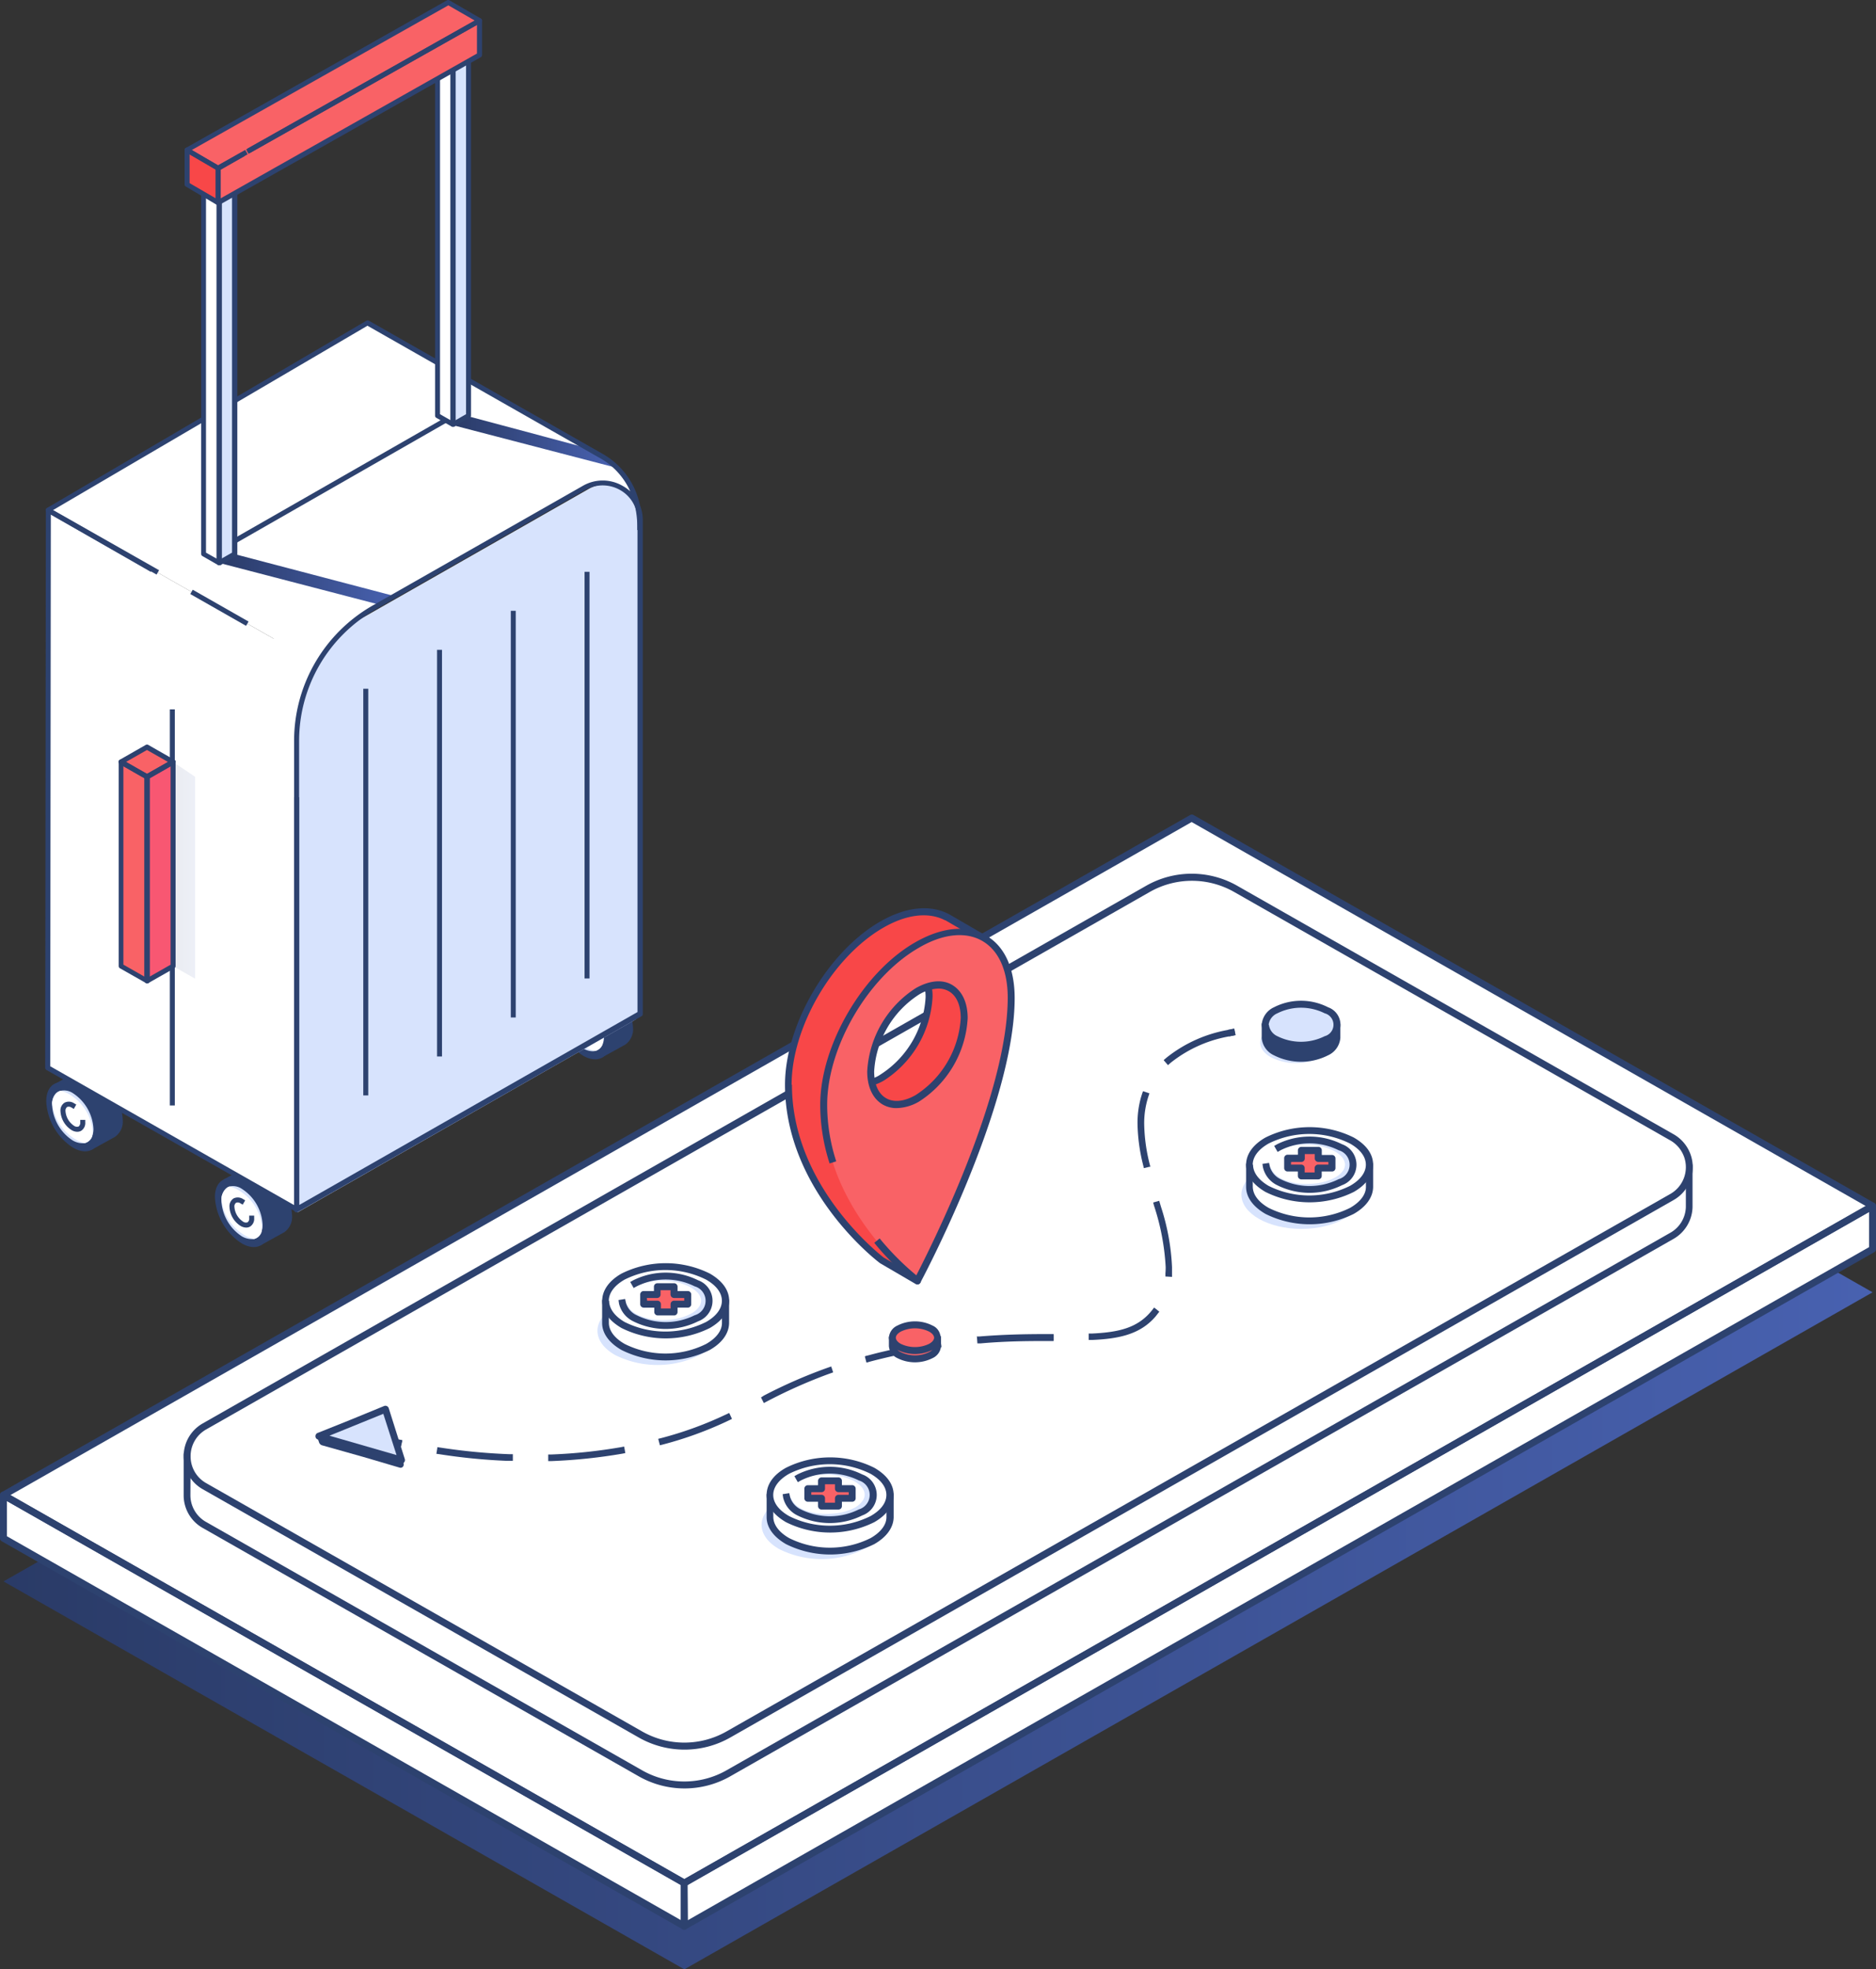 <?xml version="1.0" encoding="UTF-8"?> <svg xmlns="http://www.w3.org/2000/svg" xmlns:xlink="http://www.w3.org/1999/xlink" viewBox="0 0 283.86 297.88"><rect x="0" y="0" width="283.86" height="297.88" fill="#333333" stroke="none"/><defs><style>.cls-1{isolation:isolate;}.cls-2{fill:#2d426f;}.cls-3{fill:#d7e3fd;}.cls-4{fill:#fff;}.cls-5{fill:url(#Безымянный_градиент_1);}.cls-6{fill:url(#Безымянный_градиент_1-2);}.cls-7{mix-blend-mode:multiply;opacity:0.1;}.cls-8{fill:url(#Безымянный_градиент_1-3);}.cls-9{fill:#f96266;}.cls-10{fill:#f85772;}.cls-11{fill:#f84748;}.cls-12{fill:url(#Безымянный_градиент_1-4);}</style><linearGradient id="Безымянный_градиент_1" x1="33.14" y1="87.64" x2="59.87" y2="87.64" gradientUnits="userSpaceOnUse"><stop offset="0" stop-color="#2a3b67"></stop><stop offset="1" stop-color="#4861b0"></stop></linearGradient><linearGradient id="Безымянный_градиент_1-2" x1="68.45" y1="66.79" x2="92.8" y2="66.79" xlink:href="#Безымянный_градиент_1"></linearGradient><linearGradient id="Безымянный_градиент_1-3" x1="26.18" y1="131.64" x2="29.52" y2="131.64" xlink:href="#Безымянный_градиент_1"></linearGradient><linearGradient id="Безымянный_градиент_1-4" x1="0.53" y1="217.33" x2="283.34" y2="217.33" xlink:href="#Безымянный_градиент_1"></linearGradient></defs><g class="cls-1"><g id="Слой_2" data-name="Слой 2"><g id="Layer_1" data-name="Layer 1"><path class="cls-2" d="M40.05,176.89a2.89,2.89,0,0,0-2.92-.26l-3.34,1.8,2.2.4c0,.12,0,.25,0,.38a8.84,8.84,0,0,0,4,6.87l-.59,2.3,3.62-2h0a2.83,2.83,0,0,0,1.17-2.58A8.87,8.87,0,0,0,40.05,176.89Z"></path><path class="cls-2" d="M36.59,178.77c-2.25-1.28-4.07-.25-4.07,2.31a8.86,8.86,0,0,0,4.07,7c2.25,1.28,4.07.24,4.07-2.32A8.84,8.84,0,0,0,36.59,178.77Z"></path><path class="cls-3" d="M36.59,179.82a2.38,2.38,0,0,0-1.88-.35h0A1.48,1.48,0,0,0,34,180a2.36,2.36,0,0,0-.5,1.39h0c0,.08,0,.17,0,.26A6.85,6.85,0,0,0,36.59,187a2.88,2.88,0,0,0,1.44.42,2.18,2.18,0,0,0,.38,0,1.58,1.58,0,0,0,1.1-1,2.81,2.81,0,0,0,.22-1.19A6.82,6.82,0,0,0,36.59,179.82Z"></path><path class="cls-4" d="M35.8,179.86a4.5,4.5,0,0,0-1.09-.39h0A1.48,1.48,0,0,0,34,180a2.36,2.36,0,0,0-.5,1.39h0a7.28,7.28,0,0,0,3.8,5.61,4.58,4.58,0,0,0,1.16.4,1.58,1.58,0,0,0,1.1-1,3,3,0,0,0,.09-.76A7.23,7.23,0,0,0,35.8,179.86Z"></path><path class="cls-2" d="M37.71,184.25a.69.69,0,0,1-.25.63.74.74,0,0,1-.68-.1,2.91,2.91,0,0,1-1.31-2.23.67.67,0,0,1,.25-.62.68.68,0,0,1,.68.1l.33.18.37-.65-.32-.19a1.45,1.45,0,0,0-1.44-.1,1.41,1.41,0,0,0-.62,1.28,3.62,3.62,0,0,0,1.68,2.88,1.75,1.75,0,0,0,.86.25,1.17,1.17,0,0,0,.58-.15,1.39,1.39,0,0,0,.62-1.28v-.38h-.75Z"></path><path class="cls-2" d="M91.69,148.5a2.87,2.87,0,0,0-2.91-.26L85.44,150l2.2.4c0,.12,0,.25,0,.37a8.86,8.86,0,0,0,3.94,6.88L91,160l3.62-2h0a2.83,2.83,0,0,0,1.16-2.58A8.84,8.84,0,0,0,91.69,148.5Z"></path><path class="cls-2" d="M88.24,150.38c-2.25-1.28-4.07-.25-4.07,2.31a8.86,8.86,0,0,0,4.07,7c2.25,1.28,4.07.24,4.07-2.32A8.84,8.84,0,0,0,88.24,150.38Z"></path><path class="cls-3" d="M88.24,151.43a2.39,2.39,0,0,0-1.88-.35h0a1.48,1.48,0,0,0-.75.48,2.36,2.36,0,0,0-.5,1.39h0c0,.08,0,.17,0,.26a6.85,6.85,0,0,0,3.15,5.38,2.88,2.88,0,0,0,1.44.42,2.18,2.18,0,0,0,.38-.05,1.6,1.6,0,0,0,1.1-1,2.84,2.84,0,0,0,.22-1.19A6.85,6.85,0,0,0,88.24,151.43Z"></path><path class="cls-4" d="M87.45,151.47a4.5,4.5,0,0,0-1.09-.39h0a1.48,1.48,0,0,0-.75.48,2.36,2.36,0,0,0-.5,1.39h0a7.31,7.31,0,0,0,3.79,5.61,4.78,4.78,0,0,0,1.17.4,1.6,1.6,0,0,0,1.1-1,3,3,0,0,0,.09-.76A7.23,7.23,0,0,0,87.45,151.47Z"></path><path class="cls-2" d="M89.35,155.86a.72.72,0,0,1-.24.63.74.74,0,0,1-.69-.11,2.89,2.89,0,0,1-1.3-2.22.67.67,0,0,1,.25-.62c.15-.1.4-.06.68.1l.33.19.37-.66-.33-.19a1.27,1.27,0,0,0-2,1.18A3.62,3.62,0,0,0,88.05,157a1.74,1.74,0,0,0,.85.25,1.2,1.2,0,0,0,.59-.15,1.39,1.39,0,0,0,.62-1.28v-.38h-.76Z"></path><path class="cls-2" d="M14.48,162.4a2.87,2.87,0,0,0-2.91-.26L8.23,164l2.2.39c0,.12,0,.25,0,.38a8.87,8.87,0,0,0,3.95,6.87l-.58,2.31,3.61-2h0a2.82,2.82,0,0,0,1.16-2.58A8.84,8.84,0,0,0,14.48,162.4Z"></path><path class="cls-2" d="M11,164.28C8.78,163,7,164,7,166.6a8.85,8.85,0,0,0,4.06,7c2.25,1.28,4.07.24,4.07-2.32A8.84,8.84,0,0,0,11,164.28Z"></path><path class="cls-3" d="M11,165.33A2.41,2.41,0,0,0,9.14,165h0a1.44,1.44,0,0,0-.75.48,2.37,2.37,0,0,0-.51,1.39h0v.26A6.85,6.85,0,0,0,11,172.5a2.88,2.88,0,0,0,1.44.42,2.32,2.32,0,0,0,.38,0,1.6,1.6,0,0,0,1.1-1,3,3,0,0,0,.22-1.18A6.86,6.86,0,0,0,11,165.33Z"></path><path class="cls-4" d="M10.23,165.37A4.22,4.22,0,0,0,9.14,165h0a1.44,1.44,0,0,0-.75.48,2.37,2.37,0,0,0-.51,1.39h0a7.33,7.33,0,0,0,3.8,5.61,4.28,4.28,0,0,0,1.17.4,1.6,1.6,0,0,0,1.1-1,3.55,3.55,0,0,0,.08-.76A7.23,7.23,0,0,0,10.23,165.37Z"></path><path class="cls-2" d="M12.14,169.76a.72.72,0,0,1-.24.63.76.76,0,0,1-.69-.1,2.91,2.91,0,0,1-1.3-2.23.71.71,0,0,1,.24-.62.73.73,0,0,1,.69.1l.33.19.37-.66-.33-.19a1.42,1.42,0,0,0-1.44-.09,1.38,1.38,0,0,0-.62,1.27,3.61,3.61,0,0,0,1.69,2.88,1.69,1.69,0,0,0,.85.25,1.2,1.2,0,0,0,.59-.15,1.39,1.39,0,0,0,.62-1.28v-.37h-.76Z"></path><path class="cls-4" d="M41.4,95.78l.36,19.55s1.88,2.35,2.24-1.43a47.63,47.63,0,0,1,4.12-13.77c1.88-3.78,6.58-7.2,6.58-7.2l-.07-2.07Z"></path><path class="cls-4" d="M92.43,70.08l-6.11,3.56a10.21,10.21,0,0,0,2.5-.29,12.17,12.17,0,0,1,4.28.07A9.41,9.41,0,0,1,96,74.73s-.81-1.31-1.54-2.62A5.88,5.88,0,0,0,92.43,70.08Z"></path><polygon class="cls-4" points="7.29 77.17 44.88 98.58 93.24 70.66 55.63 48.84 7.29 77.17"></polygon><polygon class="cls-4" points="7.32 77.18 7.22 161.52 44.88 182.92 44.88 98.58 7.32 77.18"></polygon><polygon class="cls-5" points="33.14 85.14 57.49 91.48 59.87 90.21 35.49 83.81 33.14 85.14"></polygon><polygon class="cls-6" points="70.8 62.95 68.45 64.29 92.8 70.63 89.5 67.95 70.8 62.95"></polygon><path class="cls-3" d="M89,74,54.61,93.59A18.94,18.94,0,0,0,45,110v73.39l50.86-29A2.17,2.17,0,0,0,97,152.54v-74A5.3,5.3,0,0,0,89,74Z"></path><rect class="cls-2" x="32.82" y="87.07" width="0.75" height="9.72" transform="translate(-63.11 75.27) rotate(-60.33)"></rect><path class="cls-2" d="M91.15,68.63,55.82,48.51a.37.37,0,0,0-.38,0L7.09,76.85a.37.37,0,0,0-.18.32.37.37,0,0,0,.19.33l15.72,9,.37-.65L8,77.17l47.6-27.9,35.14,20a10.84,10.84,0,0,1,5.09,6.29,14.71,14.71,0,0,1,.6,4.23v.38h.76v-.38a15.6,15.6,0,0,0-.64-4.45A11.6,11.6,0,0,0,91.15,68.63Z"></path><path class="cls-2" d="M44.5,120.59v61.69l-36.9-21,.09-83.47,16,9.1.38-.66L7.5,76.85a.38.38,0,0,0-.37,0,.36.36,0,0,0-.19.32l-.1,84.34a.39.39,0,0,0,.19.33l37.66,21.4a.34.34,0,0,0,.19.05.41.41,0,0,0,.19-.05.37.37,0,0,0,.19-.33V120.59Z"></path><path class="cls-2" d="M94.24,73.51a6,6,0,0,0-6.09,0L56.44,91.56A23.57,23.57,0,0,0,44.5,112v71a.37.37,0,0,0,.19.33.41.41,0,0,0,.19.05.34.34,0,0,0,.19-.05l52-29.62a.36.36,0,0,0,.19-.33V78.65A5.88,5.88,0,0,0,94.24,73.51Zm2.61,79.79h0Zm-.39-.22-51.2,29.19V112A22.82,22.82,0,0,1,56.81,92.21L88.52,74.14a5.31,5.31,0,0,1,5.34,0,5.16,5.16,0,0,1,2.6,4.49Z"></path><g class="cls-7"><polygon class="cls-8" points="26.18 146.13 29.52 148.03 29.52 117.49 26.18 115.25 26.18 146.13"></polygon></g><rect class="cls-2" x="31.67" y="72.27" width="39.77" height="0.76" transform="translate(-29.28 35.2) rotate(-29.78)"></rect><rect class="cls-2" x="25.7" y="107.3" width="0.75" height="59.91"></rect><polygon class="cls-9" points="18.3 115.25 22.24 117.49 26.18 115.25 22.24 113 18.3 115.25"></polygon><polygon class="cls-9" points="18.31 115.25 18.3 146.13 22.24 148.37 22.24 117.49 18.31 115.25"></polygon><polygon class="cls-10" points="22.25 148.42 26.19 146.18 26.19 115.3 22.25 117.54 22.25 148.42"></polygon><path class="cls-2" d="M26.37,114.92l-3.94-2.25a.4.4,0,0,0-.37,0l-3.94,2.25a.36.36,0,0,0-.19.33.36.36,0,0,0,.19.32l1.94,1.11.37-.66-1.37-.77,3.18-1.81,3.18,1.81-3.18,1.8-1.77-1-.38.66,2,1.12a.37.37,0,0,0,.18.05.41.41,0,0,0,.19-.05l3.94-2.25a.36.36,0,0,0,.19-.32A.36.36,0,0,0,26.37,114.92Z"></path><path class="cls-2" d="M22.43,117.16l-1.91-1.09h0l-2-1.15a.35.35,0,0,0-.37,0,.37.37,0,0,0-.19.33v30.88a.39.39,0,0,0,.19.33l3.95,2.24a.37.37,0,0,0,.18.05.41.41,0,0,0,.19-.05.37.37,0,0,0,.19-.33V117.49A.37.37,0,0,0,22.43,117.16Zm-3.76,28.75v-30l1.18.67h0l2,1.14v30Z"></path><path class="cls-2" d="M26,114.92l-3.93,2.24a.38.38,0,0,0-.2.33v30.88a.4.4,0,0,0,.19.33.45.45,0,0,0,.19.05.41.41,0,0,0,.19-.05l3.94-2.24a.39.39,0,0,0,.19-.33V115.25a.37.37,0,0,0-.19-.33A.37.37,0,0,0,26,114.92Zm-.19,31-3.18,1.81v-30l3.18-1.82Zm.38.22h0Z"></path><rect class="cls-2" x="88.45" y="86.49" width="0.75" height="61.51"></rect><rect class="cls-2" x="77.29" y="92.39" width="0.75" height="61.51"></rect><rect class="cls-2" x="66.13" y="98.29" width="0.75" height="61.51"></rect><rect class="cls-2" x="54.97" y="104.18" width="0.75" height="61.51"></rect><polygon class="cls-4" points="30.79 28.8 33.14 30.14 35.49 28.8 33.14 27.46 30.79 28.8"></polygon><polygon class="cls-4" points="30.8 28.8 30.79 83.81 33.14 85.14 33.14 30.14 30.8 28.8"></polygon><polygon class="cls-3" points="33.15 85.17 35.49 83.84 35.49 28.83 33.15 30.17 33.15 85.17"></polygon><path class="cls-2" d="M35.67,28.47l-2.34-1.33a.37.37,0,0,0-.38,0l-2.34,1.33a.39.39,0,0,0-.19.33.37.37,0,0,0,.19.33l1,.6h0l1.3.74a.45.45,0,0,0,.19.05.41.41,0,0,0,.19-.05l2.34-1.34a.37.37,0,0,0,.19-.33A.39.39,0,0,0,35.67,28.47ZM33.14,29.7l-.87-.49h0l-.71-.41,1.58-.9,1.59.9Z"></path><path class="cls-2" d="M33.33,29.81,31.89,29h0L31,28.47a.38.38,0,0,0-.37,0,.36.36,0,0,0-.19.32v55a.36.36,0,0,0,.19.32L33,85.47a.45.45,0,0,0,.19,0,.41.41,0,0,0,.19,0,.37.37,0,0,0,.19-.33v-55A.37.37,0,0,0,33.33,29.81ZM31.17,83.59V29.45l.78.44h0l.81.47V84.49Z"></path><path class="cls-2" d="M35.3,28.47,33,29.81a.4.4,0,0,0-.19.33v55a.37.37,0,0,0,.19.33.45.45,0,0,0,.19,0,.41.41,0,0,0,.19,0l2.34-1.34a.36.36,0,0,0,.19-.32v-55a.37.37,0,0,0-.18-.32A.39.39,0,0,0,35.3,28.47Zm-.19,55.12-1.59.9V30.36l1.59-.91Zm.38.22h0Z"></path><polygon class="cls-4" points="66.2 7.87 68.55 9.2 70.9 7.87 68.55 6.53 66.2 7.87"></polygon><polygon class="cls-4" points="66.2 7.87 66.2 62.87 68.55 64.21 68.55 9.2 66.2 7.87"></polygon><polygon class="cls-3" points="68.56 64.24 70.9 62.9 70.9 7.89 68.56 9.23 68.56 64.24"></polygon><path class="cls-2" d="M71.08,7.54,68.74,6.2a.37.37,0,0,0-.38,0L66,7.54a.36.36,0,0,0-.19.33.36.36,0,0,0,.19.32l1.28.74h0l1.06.6a.41.41,0,0,0,.19.05.45.45,0,0,0,.19-.05l2.34-1.34a.36.36,0,0,0,.19-.32A.36.36,0,0,0,71.08,7.54ZM68.55,8.77l-1.11-.64h0L67,7.87,68.55,7l1.58.91Z"></path><path class="cls-2" d="M68.74,8.87,67.3,8.06h0l-.91-.52a.35.35,0,0,0-.37,0,.37.37,0,0,0-.19.33v55a.37.37,0,0,0,.19.33l2.35,1.33a.34.34,0,0,0,.19,0,.32.32,0,0,0,.19,0,.37.37,0,0,0,.19-.32V9.2A.41.41,0,0,0,68.74,8.87ZM66.58,62.65V8.52l.78.44h0l.81.46V63.56Z"></path><path class="cls-2" d="M70.71,7.54,68.36,8.87a.41.41,0,0,0-.19.33v55a.37.37,0,0,0,.19.32.32.32,0,0,0,.19,0,.34.34,0,0,0,.19,0l2.34-1.33a.39.39,0,0,0,.19-.33v-55a.39.39,0,0,0-.18-.33A.37.37,0,0,0,70.71,7.54Zm-.19,55.11-1.59.91V9.42l1.59-.91Zm.38.22Z"></path><polygon class="cls-9" points="28.31 22.7 33.02 25.44 72.55 3.12 67.84 0.38 28.31 22.7"></polygon><polygon class="cls-9" points="33.02 25.44 33.02 30.64 72.56 8.32 72.54 3.12 33.02 25.44"></polygon><polygon class="cls-11" points="28.31 27.89 33.02 30.64 33.02 25.44 28.31 22.7 28.31 27.89"></polygon><path class="cls-2" d="M68,.05a.35.35,0,0,0-.37,0L28.13,22.37a.37.37,0,0,0-.2.32.37.37,0,0,0,.19.33l4.71,2.74a.33.33,0,0,0,.19.06.37.37,0,0,0,.18-.05L37,23.61,36.61,23,33,25l-4-2.3L67.84.81l4,2.3L37.42,22.49l.37.66L72.73,3.45a.41.41,0,0,0,.2-.33.39.39,0,0,0-.19-.33Z"></path><path class="cls-2" d="M72.73,2.8a.38.38,0,0,0-.37,0L37.24,22.6l.37.66L72.17,3.77V8.1L33.39,30V25.66l4.08-2.32-.37-.66-4.27,2.43a.37.37,0,0,0-.19.33v5.2a.37.37,0,0,0,.19.32A.3.3,0,0,0,33,31a.39.39,0,0,0,.18,0L72.75,8.65a.39.39,0,0,0,.19-.33l0-5.2A.36.36,0,0,0,72.73,2.8Z"></path><path class="cls-2" d="M28.5,22.37a.37.37,0,0,0-.38,0,.4.4,0,0,0-.19.33v5.19a.37.37,0,0,0,.19.33L32.83,31A.3.3,0,0,0,33,31,.29.29,0,0,0,33.2,31a.36.36,0,0,0,.19-.32v-5.2a.39.39,0,0,0-.18-.33ZM32.64,30l-3.95-2.3V23.35l3.95,2.3Z"></path><polygon class="cls-12" points="283.34 195.47 103.55 297.88 0.53 239.2 180.31 136.79 283.34 195.47"></polygon><polygon class="cls-4" points="283.34 182.42 103.55 284.82 0.53 226.14 180.31 123.74 283.34 182.42"></polygon><polygon class="cls-4" points="103.55 291.35 0.53 232.67 0.53 226.14 103.55 284.82 103.55 291.35"></polygon><polygon class="cls-4" points="283.34 188.94 103.55 291.35 103.55 284.82 283.34 182.42 283.34 188.94"></polygon><path class="cls-2" d="M0,226.14a.52.52,0,0,0,.27.46l103,58.68a.52.52,0,0,0,.52,0L283.6,182.87a.53.53,0,0,0,0-.91l-103-58.68a.53.53,0,0,0-.52,0L.27,225.69A.5.5,0,0,0,0,226.14Zm1.58,0,178.73-101.8,102,58.08L103.55,284.22Z"></path><path class="cls-2" d="M.26,225.69a.52.52,0,0,0-.26.45v6.53a.53.53,0,0,0,.27.46l103,58.68a.52.52,0,0,0,.52,0,.54.54,0,0,0,.26-.46v-6.53a.52.52,0,0,0-.26-.45L.78,225.69A.51.51,0,0,0,.26,225.69Zm.79,1.36,102,58.08v5.32l-102-58.08Z"></path><path class="cls-2" d="M103,284.82v6.53a.54.54,0,0,0,.26.46.64.64,0,0,0,.27.07.59.59,0,0,0,.26-.07L283.6,189.4a.53.53,0,0,0,.26-.46v-6.52a.54.54,0,0,0-.26-.46.53.53,0,0,0-.52,0L103.29,284.37A.51.51,0,0,0,103,284.82Zm1,.31L282.81,183.32v5.32L104.07,290.45Z"></path><path class="cls-4" d="M31,221.62l142.74-81.3a13.39,13.39,0,0,1,13.23,0l66,37.57.11.08,2.53-1.68v6.27a5.14,5.14,0,0,1-2.64,4.38l-142.74,81.3a13.39,13.39,0,0,1-13.23,0L31,230.67a5.18,5.18,0,0,1-2.65-4.54v-6.19l2.62,1.7Z"></path><path class="cls-2" d="M27.79,219.94v6.19a5.66,5.66,0,0,0,2.91,5l66,37.58a14,14,0,0,0,13.75,0l142.74-81.3a5.7,5.7,0,0,0,2.91-4.83v-6.28a.53.53,0,0,0-.81-.44L253,177.34l-65.81-37.48a14,14,0,0,0-13.75,0L31,221,28.6,219.5a.52.52,0,0,0-.54,0A.51.51,0,0,0,27.79,219.94Zm1.05,1,1.8,1.17a.52.52,0,0,0,.56,0l0,0L174,140.77a12.91,12.91,0,0,1,12.71,0l66,37.58a.71.71,0,0,0,.66.05l1.72-1.13v5.29a4.62,4.62,0,0,1-2.38,3.92L109.9,267.79a12.91,12.91,0,0,1-12.71,0l-66-37.58a4.64,4.64,0,0,1-2.38-4.08Z"></path><path class="cls-4" d="M31,215.75,173.7,134.44a13.39,13.39,0,0,1,13.23,0l66,37.58a5.18,5.18,0,0,1,0,9L110.16,262.37a13.39,13.39,0,0,1-13.23,0L31,224.79A5.18,5.18,0,0,1,31,215.75Z"></path><path class="cls-2" d="M27.79,220.27a5.68,5.68,0,0,0,2.91,5l66,37.57a14,14,0,0,0,13.75,0l142.74-81.3a5.72,5.72,0,0,0,0-10l-66-37.57a13.93,13.93,0,0,0-13.75,0L30.7,215.29A5.68,5.68,0,0,0,27.79,220.27Zm1.05,0a4.64,4.64,0,0,1,2.38-4.07L174,134.9a12.91,12.91,0,0,1,12.71,0l66,37.58a4.66,4.66,0,0,1,0,8.13L109.9,261.91a12.91,12.91,0,0,1-12.71,0l-66-37.58A4.63,4.63,0,0,1,28.84,220.27Z"></path><ellipse class="cls-3" cx="196.92" cy="180.71" rx="9.08" ry="5.17"></ellipse><path class="cls-4" d="M191.74,175.84a14.36,14.36,0,0,1,12.84,0,6.39,6.39,0,0,1,1.59,1.21l1.09-.88v3.37h0c0,1.31-.9,2.62-2.66,3.62a14.36,14.36,0,0,1-12.84,0c-1.76-1-2.65-2.31-2.66-3.62h0v-3.37l1.09.88A6.32,6.32,0,0,1,191.74,175.84Z"></path><path class="cls-2" d="M188.55,176.17v3.36c0,1.57,1.06,3,2.93,4.08a15,15,0,0,0,13.36,0c1.87-1.07,2.91-2.51,2.93-4.08v-3.36a.53.53,0,0,0-.86-.41l-.72.59a7.86,7.86,0,0,0-1.36-1,15,15,0,0,0-13.36,0,7.86,7.86,0,0,0-1.36,1l-.72-.59a.52.52,0,0,0-.56-.06A.51.51,0,0,0,188.55,176.17Zm1,1.1.22.19a.54.54,0,0,0,.72-.05,5.92,5.92,0,0,1,1.46-1.12,13.83,13.83,0,0,1,12.32,0,6.17,6.17,0,0,1,1.46,1.12.54.54,0,0,0,.72.05l.23-.19v2.25c0,1.18-.87,2.3-2.4,3.18a13.83,13.83,0,0,1-12.32,0c-1.53-.87-2.38-2-2.4-3.18Z"></path><path class="cls-4" d="M191.74,172.51a14.36,14.36,0,0,1,12.84,0c3.55,2,3.55,5.3,0,7.32a14.36,14.36,0,0,1-12.84,0C188.19,177.81,188.19,174.53,191.74,172.51Z"></path><path class="cls-2" d="M188.55,176.17c0,1.58,1,3,2.93,4.12a15,15,0,0,0,13.36,0c1.89-1.08,2.93-2.54,2.93-4.12s-1-3-2.93-4.11a15,15,0,0,0-13.36,0C189.59,173.13,188.55,174.59,188.55,176.17Zm1,0c0-1.18.85-2.32,2.4-3.2a13.81,13.81,0,0,1,12.32,0c1.55.88,2.4,2,2.4,3.2s-.85,2.32-2.4,3.2a13.77,13.77,0,0,1-12.32,0C190.45,178.49,189.6,177.36,189.6,176.17Z"></path><path class="cls-3" d="M193.14,177.76a4.88,4.88,0,0,0,1.37.77,9.2,9.2,0,0,0,3.12.56,13.64,13.64,0,0,0,1.57-.1,8.9,8.9,0,0,0,1.53-.34,7.11,7.11,0,0,0,1.38-.6,3.41,3.41,0,0,0,1.06-.92,1.62,1.62,0,0,0,.34-1.13,2,2,0,0,0-.58-1.11,4.1,4.1,0,0,0-1.18-.85,8.71,8.71,0,0,0-1.45-.56,10.73,10.73,0,0,0-3.16-.36,9,9,0,0,0-3.18.66,7.32,7.32,0,0,1,3.12-1.22,10.86,10.86,0,0,1,1.71-.14,11.26,11.26,0,0,1,1.73.17,6.47,6.47,0,0,1,3.21,1.53,2.93,2.93,0,0,1,.92,1.74,2.72,2.72,0,0,1-.52,1.95A4.59,4.59,0,0,1,202.7,179a7.94,7.94,0,0,1-1.66.68,10.13,10.13,0,0,1-3.46.28,10.93,10.93,0,0,1-1.71-.3,9.21,9.21,0,0,1-1.6-.64,5.2,5.2,0,0,1-1.36-1.06,2.51,2.51,0,0,1-.67-1.53A2.56,2.56,0,0,0,193.14,177.76Z"></path><path class="cls-2" d="M192.14,176.42a3,3,0,0,0,1.63,1.94,9.81,9.81,0,0,0,8.77,0,2.27,2.27,0,0,0,0-4.38,9.81,9.81,0,0,0-8.77,0l-.45.26-.52-.91.45-.26a11,11,0,0,1,9.81,0,3.29,3.29,0,0,1,0,6.2,11,11,0,0,1-9.81,0,4,4,0,0,1-2.15-2.7l-.08-.52,1-.15Z"></path><polygon class="cls-9" points="196.91 174.04 199.47 174.04 199.47 175.22 201.54 175.22 201.54 176.68 199.47 176.68 199.47 177.86 196.91 177.86 196.91 176.68 194.83 176.68 194.83 175.22 196.91 175.22 196.91 174.04"></polygon><path class="cls-2" d="M194.31,175.22v1.46a.52.52,0,0,0,.52.52h1.55v.66a.53.53,0,0,0,.53.53h2.56a.52.52,0,0,0,.52-.53v-.66h1.55a.52.52,0,0,0,.53-.52v-1.46a.52.52,0,0,0-.53-.52H200V174a.52.52,0,0,0-.52-.53h-2.56a.53.53,0,0,0-.53.53v.66h-1.55A.52.52,0,0,0,194.31,175.22Zm1.05.53h1.55a.52.52,0,0,0,.52-.53v-.66h1.51v.66a.53.53,0,0,0,.53.53H201v.4h-1.55a.53.53,0,0,0-.53.53v.66h-1.51v-.66a.52.52,0,0,0-.52-.53h-1.55Z"></path><path class="cls-3" d="M117.9,227a14.36,14.36,0,0,1,12.84,0c3.55,2,3.55,5.29,0,7.31a14.36,14.36,0,0,1-12.84,0C114.35,232.29,114.35,229,117.9,227Z"></path><path class="cls-4" d="M119.14,225.79a14.36,14.36,0,0,1,12.84,0,6.39,6.39,0,0,1,1.59,1.21l1.09-.88v3.36h0c0,1.31-.9,2.62-2.66,3.62a14.36,14.36,0,0,1-12.84,0c-1.76-1-2.64-2.31-2.66-3.62h0v-3.36l1.09.88A6.32,6.32,0,0,1,119.14,225.79Z"></path><path class="cls-2" d="M116,226.12v3.36c0,1.57,1.06,3,2.93,4.08a15,15,0,0,0,13.36,0c1.87-1.07,2.91-2.51,2.93-4.08v-3.36a.52.52,0,0,0-.85-.41l-.73.59a7.5,7.5,0,0,0-1.36-1,15,15,0,0,0-13.36,0,7.83,7.83,0,0,0-1.36,1l-.72-.58a.5.5,0,0,0-.55-.07A.53.53,0,0,0,116,226.12Zm1,1.1.23.19a.53.53,0,0,0,.71,0,5.92,5.92,0,0,1,1.46-1.12,13.83,13.83,0,0,1,12.32,0,6.45,6.45,0,0,1,1.47,1.12.52.52,0,0,0,.71,0l.23-.19v2.25c0,1.18-.87,2.3-2.4,3.18a13.83,13.83,0,0,1-12.32,0c-1.53-.88-2.38-2-2.4-3.18Z"></path><path class="cls-4" d="M119.14,222.46a14.36,14.36,0,0,1,12.84,0c3.55,2,3.55,5.3,0,7.32a14.36,14.36,0,0,1-12.84,0C115.59,227.76,115.59,224.48,119.14,222.46Z"></path><path class="cls-2" d="M116,226.12c0,1.58,1,3,2.93,4.12a15,15,0,0,0,13.36,0c1.89-1.08,2.93-2.54,2.93-4.12s-1-3-2.93-4.11a15,15,0,0,0-13.36,0C117,223.08,116,224.54,116,226.12Zm3.18,3.66h0ZM117,226.12c0-1.18.85-2.32,2.4-3.2a13.81,13.81,0,0,1,12.32,0c1.55.88,2.4,2,2.4,3.2s-.85,2.32-2.4,3.2a13.77,13.77,0,0,1-12.32,0C117.85,228.44,117,227.31,117,226.12Z"></path><path class="cls-3" d="M120.54,227.71a5,5,0,0,0,1.38.77A9.15,9.15,0,0,0,125,229a13.64,13.64,0,0,0,1.57-.1,8.69,8.69,0,0,0,1.53-.34,7.48,7.48,0,0,0,1.39-.6,3.63,3.63,0,0,0,1-.92,1.57,1.57,0,0,0,.34-1.13,2,2,0,0,0-.58-1.11,4.32,4.32,0,0,0-1.18-.86,10,10,0,0,0-1.44-.55,10.83,10.83,0,0,0-3.17-.35,8.81,8.81,0,0,0-3.18.65,7.45,7.45,0,0,1,3.12-1.22,11,11,0,0,1,1.71-.14,11.26,11.26,0,0,1,1.73.17,6.47,6.47,0,0,1,3.21,1.53,3,3,0,0,1,.93,1.74,2.78,2.78,0,0,1-.53,1.95A4.59,4.59,0,0,1,130.1,229a7.94,7.94,0,0,1-1.66.68,10.13,10.13,0,0,1-3.46.28,10.93,10.93,0,0,1-1.71-.3,9.21,9.21,0,0,1-1.6-.64,5.2,5.2,0,0,1-1.36-1.06,2.5,2.5,0,0,1-.67-1.52A2.58,2.58,0,0,0,120.54,227.71Z"></path><path class="cls-2" d="M119.54,226.37a3,3,0,0,0,1.64,1.94,9.81,9.81,0,0,0,8.77,0,2.28,2.28,0,0,0,0-4.38,9.81,9.81,0,0,0-8.77,0l-.46.26-.52-.91.46-.26a11,11,0,0,1,9.81,0,3.29,3.29,0,0,1,0,6.2,11,11,0,0,1-9.81,0,4,4,0,0,1-2.16-2.7l-.08-.51,1-.16Z"></path><polygon class="cls-9" points="124.31 223.99 126.87 223.99 126.87 225.17 128.94 225.17 128.94 226.63 126.87 226.63 126.87 227.81 124.31 227.81 124.31 226.63 122.23 226.63 122.23 225.17 124.31 225.17 124.31 223.99"></polygon><path class="cls-2" d="M121.71,225.17v1.46a.52.52,0,0,0,.52.52h1.55v.66a.52.52,0,0,0,.53.52h2.56a.52.52,0,0,0,.52-.52v-.66h1.55a.52.52,0,0,0,.53-.52v-1.46a.53.53,0,0,0-.53-.53h-1.55V224a.52.52,0,0,0-.52-.53h-2.56a.53.53,0,0,0-.53.53v.65h-1.55A.52.52,0,0,0,121.71,225.17Zm1.05.53h1.55a.52.52,0,0,0,.52-.53v-.66h1.51v.66a.53.53,0,0,0,.53.53h1.55v.4h-1.55a.53.53,0,0,0-.53.53v.66h-1.51v-.66a.52.52,0,0,0-.52-.53h-1.55Z"></path><path class="cls-3" d="M93.06,197.63a14.38,14.38,0,0,1,12.85,0c3.55,2,3.55,5.3,0,7.32a14.38,14.38,0,0,1-12.85,0C89.52,202.93,89.52,199.65,93.06,197.63Z"></path><path class="cls-4" d="M94.3,196.42a14.38,14.38,0,0,1,12.85,0,7.06,7.06,0,0,1,1.58,1.21l1.09-.88v3.37h0c0,1.31-.9,2.62-2.66,3.63a14.38,14.38,0,0,1-12.85,0c-1.75-1-2.64-2.31-2.66-3.63h0v-3.37l1.08.88A7.06,7.06,0,0,1,94.3,196.42Z"></path><path class="cls-2" d="M91.11,196.75v3.37c0,1.56,1.06,3,2.92,4.07a14.93,14.93,0,0,0,13.37,0c1.87-1.06,2.9-2.51,2.92-4.07l0-3.37a.53.53,0,0,0-.3-.47.54.54,0,0,0-.56.06l-.72.59a7.86,7.86,0,0,0-1.36-1A15,15,0,0,0,94,196a7.77,7.77,0,0,0-1.35,1l-.72-.59a.54.54,0,0,0-.56-.06A.53.53,0,0,0,91.11,196.75Zm1,1.1.23.19a.53.53,0,0,0,.71,0,6.61,6.61,0,0,1,1.46-1.12,13.85,13.85,0,0,1,12.33,0,6.39,6.39,0,0,1,1.46,1.12.53.53,0,0,0,.71,0l.23-.18v2.25c0,1.17-.86,2.3-2.39,3.17a13.79,13.79,0,0,1-12.33,0c-1.53-.87-2.38-2-2.39-3.17Z"></path><path class="cls-4" d="M94.3,193.1a14.38,14.38,0,0,1,12.85,0c3.55,2,3.55,5.29,0,7.31a14.38,14.38,0,0,1-12.85,0C90.76,198.39,90.76,195.12,94.3,193.1Z"></path><path class="cls-2" d="M91.12,196.75c0,1.58,1,3,2.92,4.12a15,15,0,0,0,13.37,0c1.88-1.08,2.92-2.54,2.92-4.12s-1-3-2.92-4.11a15,15,0,0,0-13.37,0C92.16,193.71,91.12,195.18,91.12,196.75Zm1,0c0-1.18.85-2.32,2.39-3.2a13.83,13.83,0,0,1,12.33,0c1.54.88,2.39,2,2.39,3.2s-.85,2.33-2.39,3.21a13.85,13.85,0,0,1-12.33,0C93,199.08,92.17,197.94,92.17,196.75Z"></path><path class="cls-3" d="M95.7,198.35a5.19,5.19,0,0,0,1.38.77,9.18,9.18,0,0,0,3.11.55,11.87,11.87,0,0,0,1.58-.1,9.55,9.55,0,0,0,1.52-.33,7.91,7.91,0,0,0,1.39-.61,3.41,3.41,0,0,0,1.06-.92,1.66,1.66,0,0,0,.34-1.13,2,2,0,0,0-.58-1.11,4.41,4.41,0,0,0-1.19-.85,8.6,8.6,0,0,0-1.44-.56,10.76,10.76,0,0,0-3.16-.35,9.08,9.08,0,0,0-3.19.65,7.55,7.55,0,0,1,3.13-1.22,10.76,10.76,0,0,1,1.71-.13,10,10,0,0,1,1.72.17,6.45,6.45,0,0,1,3.22,1.52,3,3,0,0,1,.92,1.74,2.71,2.71,0,0,1-.53,1.95,4.55,4.55,0,0,1-1.42,1.22,7.44,7.44,0,0,1-1.66.68,10,10,0,0,1-3.47.29,11,11,0,0,1-1.7-.31,8.31,8.31,0,0,1-1.61-.64,5,5,0,0,1-1.35-1.06,2.45,2.45,0,0,1-.67-1.52A2.7,2.7,0,0,0,95.7,198.35Z"></path><path class="cls-2" d="M94.7,197a2.94,2.94,0,0,0,1.64,1.94,9.81,9.81,0,0,0,8.77,0,2.27,2.27,0,0,0,0-4.37,9.81,9.81,0,0,0-8.77,0l-.46.25-.52-.91.46-.26a11,11,0,0,1,9.81,0,3.3,3.3,0,0,1,0,6.21,11,11,0,0,1-9.81,0,4,4,0,0,1-2.16-2.7l-.07-.52,1-.16Z"></path><polygon class="cls-9" points="99.48 194.62 102.03 194.62 102.03 195.8 104.11 195.8 104.11 197.26 102.03 197.26 102.03 198.44 99.48 198.44 99.48 197.26 97.4 197.26 97.4 195.8 99.48 195.8 99.48 194.62"></polygon><path class="cls-2" d="M96.87,195.8v1.46a.53.53,0,0,0,.53.53H99v.65a.53.53,0,0,0,.53.53H102a.52.52,0,0,0,.52-.53v-.65h1.55a.52.52,0,0,0,.52-.53V195.8a.52.52,0,0,0-.52-.52h-1.55v-.66a.52.52,0,0,0-.52-.52H99.48a.52.52,0,0,0-.53.52v.66H97.4A.52.52,0,0,0,96.87,195.8Zm1,.53h1.56a.52.52,0,0,0,.52-.53v-.65h1.51v.65a.53.53,0,0,0,.53.53h1.54v.41H102a.52.52,0,0,0-.53.52v.66H100v-.66a.52.52,0,0,0-.52-.52H97.92Z"></path><path class="cls-2" d="M197.94,155l.52,0,0,1.05-.52,0c-1.84-.07-3.59-.07-5.21,0l-.52,0,0-1.05.53,0C194.3,154.91,196.08,154.91,197.94,155Z"></path><path class="cls-2" d="M186.71,155.58s0,0,0,0a.06.06,0,0,1,0,0l.21.91s0,.06,0,.06l-.94.21h0a.05.05,0,0,1,0,0l-.21-.91s0-.07,0-.07Z"></path><path class="cls-2" d="M174,176.47l-.92.22h0l0,0-.11-.46a27.13,27.13,0,0,1-.85-6.27,14.18,14.18,0,0,1,.53-4s0,0,0,0l.14-.45h0l.15-.44h0a.06.06,0,0,1,.06,0l.9.3a.05.05,0,0,1,0,.07l-.15.46a13,13,0,0,0-.62,4.15,26.22,26.22,0,0,0,.82,6l.12.46s0,0,0,0Z"></path><path class="cls-2" d="M164.71,201.71l.47,0c4.09-.19,7-.84,9.13-3.52h0l.29-.38s0,0,.08,0l.74.59s0,0,0,0a.06.06,0,0,1,0,0l-.29.37h0l-.29.37,0,0c-2.32,2.69-5.51,3.36-9.58,3.54l-.48,0h0a.05.05,0,0,1-.05,0l0-1,0,0Z"></path><path class="cls-2" d="M147.75,202.15l.47,0c3.81-.31,7.14-.36,10.16-.36h1s.06,0,.06.05v.95s0,.05-.07.05h-.5c-3,0-6.45,0-10.52.36l-.46,0h0l0,0-.07-1a.06.06,0,0,1,0,0Z"></path><path class="cls-2" d="M176.73,161.11h0l0,0-.62-.71a.06.06,0,0,1,0-.08l.36-.31a20.68,20.68,0,0,1,9.84-4.31l.46-.1h0l0,0,.18.92a0,0,0,0,1,0,.06l-.46.1h0a19.67,19.67,0,0,0-9.35,4.07Z"></path><path class="cls-2" d="M176.38,191.66a35.51,35.51,0,0,0-1.77-9.31l-.12-.46a0,0,0,0,1,0,0l0,0,.91-.26h0l0,0,.14.47v0l.13.44h0a34.13,34.13,0,0,1,1.67,9.13c0,.36,0,.67,0,1l0,.47a.05.05,0,0,1,0,0h0l-.94-.06a.06.06,0,0,1-.06,0l0-.47C176.37,192.28,176.38,192,176.38,191.66Z"></path><path class="cls-2" d="M131,205.1l.46-.11c.81-.22,1.64-.43,2.56-.64,2.46-.58,4.94-1.06,7.38-1.44h0l.46-.07h0l.46-.06h0s0,0,0,0l.14.94s0,.05-.06.06l-.78.12c-2.47.37-5,.86-7.47,1.43-.89.21-1.74.42-2.53.63l-.46.13h0s0,0-.06,0l-.24-.91a.07.07,0,0,1,0,0Z"></path><path class="cls-2" d="M66.17,218.89l.47.07a90.7,90.7,0,0,0,10.49,1l.47,0,0,0s0,0,0,0l0,1s0,0-.05,0h0l-.94,0h0a89,89,0,0,1-10.11-1l-.47-.06,0,0a.13.13,0,0,1,0,0l.15-.93S66.15,218.89,66.17,218.89Z"></path><path class="cls-2" d="M59.85,217.66l.1,0h0l.4.08s0,0,.07,0h0l.46.1a.07.07,0,0,1,0,.06l-.21.93a0,0,0,0,1,0,0h0l-.93-.21h0l-.09,0s0,0,0,0a0,0,0,0,1,0,0l.2-.93A.07.07,0,0,1,59.85,217.66Z"></path><path class="cls-2" d="M83,220l.47,0a79.06,79.06,0,0,0,10.46-1.1h0l.47-.09s.05,0,.05.05l.17.93s0,0,0,0l0,0-.46.09A81.89,81.89,0,0,1,83.48,221L83,221a0,0,0,0,1-.05,0l0-1a.06.06,0,0,1,0,0Z"></path><path class="cls-2" d="M100.06,217.52a55.36,55.36,0,0,0,9.85-3.6l.43-.2h0s0,0,0,0l.4.86v.05l0,0-.86.41h0a56.07,56.07,0,0,1-9.56,3.45l-.47.12h0a.07.07,0,0,1,0,0l-.24-.92s0-.06,0-.06Z"></path><path class="cls-2" d="M115.57,211.1a76.2,76.2,0,0,1,9.77-4.26l.43-.15h0l0,0,.3.89s0,0,0,0h0l-.45.16h0l-.31.11A77.46,77.46,0,0,0,116,212l-.42.22h0a.05.05,0,0,1,0,0l-.43-.84v0s0,0,0,0Z"></path><path class="cls-2" d="M55.24,216.51c1.69.46,3.4.88,5.07,1.25l.52.12-.23,1-.51-.11c-1.7-.37-3.42-.8-5.13-1.27l-.5-.14.27-1Z"></path><path class="cls-3" d="M192.28,155.53a8.58,8.58,0,0,1,7.68,0c2.12,1.21,2.12,3.17,0,4.37a8.58,8.58,0,0,1-7.68,0C190.16,158.7,190.16,156.74,192.28,155.53Z"></path><path class="cls-2" d="M193,154.81a8.58,8.58,0,0,1,7.68,0,4.08,4.08,0,0,1,1,.72l.65-.52v2h0a2.68,2.68,0,0,1-1.59,2.17,8.58,8.58,0,0,1-7.68,0,2.66,2.66,0,0,1-1.58-2.16h0v-2l.65.52A4,4,0,0,1,193,154.81Z"></path><path class="cls-2" d="M190.91,155v2a3.18,3.18,0,0,0,1.85,2.62,9.07,9.07,0,0,0,8.2,0,3.18,3.18,0,0,0,1.85-2.62v-2a.52.52,0,0,0-.85-.41l-.3.24a4.68,4.68,0,0,0-.71-.49,9,9,0,0,0-8.2,0,4.58,4.58,0,0,0-.7.49l-.3-.24a.51.51,0,0,0-.55-.07A.52.52,0,0,0,190.91,155Zm1.05,1a.52.52,0,0,0,.5-.15,3.62,3.62,0,0,1,.82-.63,8,8,0,0,1,7.16,0,4,4,0,0,1,.83.63.5.5,0,0,0,.5.15v1a2.16,2.16,0,0,1-1.32,1.71,8,8,0,0,1-7.16,0A2.2,2.2,0,0,1,192,157Z"></path><path class="cls-3" d="M193,152.82a8.58,8.58,0,0,1,7.68,0c2.12,1.21,2.12,3.17,0,4.37a8.58,8.58,0,0,1-7.68,0C190.9,156,190.9,154,193,152.82Z"></path><path class="cls-2" d="M190.91,155a3.16,3.16,0,0,0,1.85,2.64,9.07,9.07,0,0,0,8.2,0,2.8,2.8,0,0,0,0-5.28,9,9,0,0,0-8.2,0A3.16,3.16,0,0,0,190.91,155Zm1.05,0a2.17,2.17,0,0,1,1.32-1.73,8,8,0,0,1,7.16,0,1.79,1.79,0,0,1,0,3.46,8,8,0,0,1-7.16,0A2.18,2.18,0,0,1,192,155Z"></path><path class="cls-9" d="M136,202.21a5.4,5.4,0,0,1,4.83,0,3,3,0,0,1,.6.46l.41-.33v1.26h0a1.67,1.67,0,0,1-1,1.36,5.34,5.34,0,0,1-4.83,0,1.65,1.65,0,0,1-1-1.36h0v-1.26l.4.33A2.64,2.64,0,0,1,136,202.21Z"></path><path class="cls-2" d="M134.5,202.34v1.26a2.18,2.18,0,0,0,1.27,1.82,5.91,5.91,0,0,0,5.35,0,2.18,2.18,0,0,0,1.27-1.81v-1.27a.52.52,0,0,0-.85-.41l-.07,0c-.11-.08-.23-.15-.35-.22a5.87,5.87,0,0,0-5.35,0,3,3,0,0,0-.35.22l-.06,0a.52.52,0,0,0-.56-.07A.55.55,0,0,0,134.5,202.34Zm1.05.84a.52.52,0,0,0,.27-.15,2,2,0,0,1,.47-.36,4.87,4.87,0,0,1,4.31,0,2,2,0,0,1,.47.36.52.52,0,0,0,.27.15v.42a1.25,1.25,0,0,1-.74.91,4.91,4.91,0,0,1-4.31,0,1.23,1.23,0,0,1-.74-.91Z"></path><path class="cls-9" d="M136,201a5.4,5.4,0,0,1,4.83,0c1.34.76,1.34,2,0,2.75a5.34,5.34,0,0,1-4.83,0C134.69,203,134.69,201.72,136,201Z"></path><path class="cls-2" d="M134.5,202.34a2.15,2.15,0,0,0,1.27,1.83,5.91,5.91,0,0,0,5.35,0,2,2,0,0,0,0-3.66,5.87,5.87,0,0,0-5.35,0A2.15,2.15,0,0,0,134.5,202.34Zm1.05,0c0-.32.27-.65.74-.92a4.89,4.89,0,0,1,4.31,0c.47.27.74.6.74.92s-.27.65-.74.92a4.94,4.94,0,0,1-4.31,0C135.82,203,135.55,202.66,135.55,202.34Z"></path><path class="cls-2" d="M58.78,214.47,60,218.33l1,2.45.08.71a.47.47,0,0,1-.61.5L55,220.38l-6.25-1.76a.69.69,0,0,1-.47-.44l-.3-.86,5.81-.8Z"></path><polygon class="cls-3" points="58.32 213.15 59.53 217.01 60.75 220.87 54.5 219.05 48.25 217.24 53.28 215.19 58.32 213.15"></polygon><path class="cls-2" d="M47.73,217.27a.51.51,0,0,0,.38.47l12.5,3.63.14,0a.51.51,0,0,0,.38-.16.52.52,0,0,0,.12-.52L58.82,213a.53.53,0,0,0-.7-.33l-5,2.05-5,2A.54.54,0,0,0,47.73,217.27Zm2.12-.11L58,213.85l2,6.24Z"></path><path class="cls-11" d="M119.31,164.08c0,16.08,14.19,26.6,14.19,26.6l5.32,3.11-4.35-5c3.2-6.31,13.21-27.12,13.21-40.88a14.32,14.32,0,0,0-.75-4.78l2-1.15-5.24-3.05-.22-.13-.15-.08h0c-2.54-1.32-6-1.06-9.78,1.11C125.66,144.3,119.31,155.15,119.31,164.08Zm7.54-3,5.51-9.44,7.26-4.24a6,6,0,0,1,.95,3.49A15.41,15.41,0,0,1,133.5,163c-3.25,1.84-6,.91-6.81-2Z"></path><path class="cls-2" d="M118.78,164.08c0,16.16,14.26,26.92,14.4,27l5.38,3.14a.48.48,0,0,0,.26.07.5.5,0,0,0,.4-.19.53.53,0,0,0,0-.68l-4.12-4.72c3.28-6.51,13.11-27.12,13.11-40.8a15,15,0,0,0-.65-4.54l1.61-.94a.54.54,0,0,0,.26-.45.53.53,0,0,0-.26-.46l-5.25-3.05-.23-.13-.14-.08-.11-.05c-2.8-1.4-6.42-1-10.2,1.16C125.27,143.92,118.78,155,118.78,164.08Zm1,0c0-8.74,6.25-19.41,13.93-23.79,3.49-2,6.79-2.38,9.28-1.09l.06,0,4.76,2.77-1.2.7a.52.52,0,0,0-.23.63,13.66,13.66,0,0,1,.73,4.6c0,13.67-10.07,34.57-13.16,40.64a.54.54,0,0,0,.08.59l2.24,2.57-2.56-1.49C133.67,190.16,119.83,179.7,119.83,164.08Z"></path><path class="cls-2" d="M131.91,151.37l-5.3,9.08a.67.67,0,0,0-.23.1.52.52,0,0,0-.2.57,4.38,4.38,0,0,0,2.52,3,4.27,4.27,0,0,0,1.64.31,7,7,0,0,0,3.42-1,16,16,0,0,0,7.34-12.54,6.53,6.53,0,0,0-1-3.79.53.53,0,0,0-.7-.15l-7.25,4.24A.47.47,0,0,0,131.91,151.37Zm-4.57,9.9,5.4-9.25,6.7-3.91a5.86,5.86,0,0,1,.61,2.78,14.85,14.85,0,0,1-6.81,11.63,4.83,4.83,0,0,1-4.14.65A3.22,3.22,0,0,1,127.34,161.27Z"></path><path class="cls-9" d="M124.63,167.19c0,16.08,14.19,26.6,14.19,26.6S153,167.41,153,151c0-8.92-6.35-12.54-14.19-8.08S124.63,158.26,124.63,167.19Zm7.11-5.14A15.4,15.4,0,0,1,138.82,150c3.91-2.22,7.07-.42,7.07,4a15.37,15.37,0,0,1-7.07,12.09C134.91,168.31,131.74,166.5,131.74,162.05Z"></path><path class="cls-2" d="M138.56,142.49c4-2.27,7.75-2.61,10.61-1s4.36,5,4.36,9.48c0,16.34-14.11,42.75-14.25,43a.55.55,0,0,1-.35.26h-.11a.5.5,0,0,1-.31-.1,39.59,39.59,0,0,1-6.22-6.14l.81-.67a40.6,40.6,0,0,0,5.55,5.58c2-3.88,13.83-27.19,13.83-42,0-4.09-1.36-7.13-3.84-8.57s-5.91-1.13-9.56,1c-7.68,4.37-13.92,15-13.92,23.79a27.77,27.77,0,0,0,1.37,8.54l-1,.32a28.89,28.89,0,0,1-1.42-8.86C124.11,158.1,130.59,147,138.56,142.49Z"></path><path class="cls-2" d="M131.22,162.05c0,2.34.82,4.1,2.31,5a4.16,4.16,0,0,0,2.13.56,7,7,0,0,0,3.42-1A16,16,0,0,0,146.42,154c0-2.33-.82-4.09-2.31-5s-3.48-.71-5.55.47A16,16,0,0,0,131.22,162.05Zm1.05,0a14.85,14.85,0,0,1,6.81-11.63,6,6,0,0,1,2.9-.89,3.17,3.17,0,0,1,1.6.41c1.16.67,1.79,2.11,1.79,4.05a14.85,14.85,0,0,1-6.81,11.64c-1.73,1-3.33,1.16-4.5.47S132.27,164,132.27,162.05Z"></path></g></g></g></svg> 